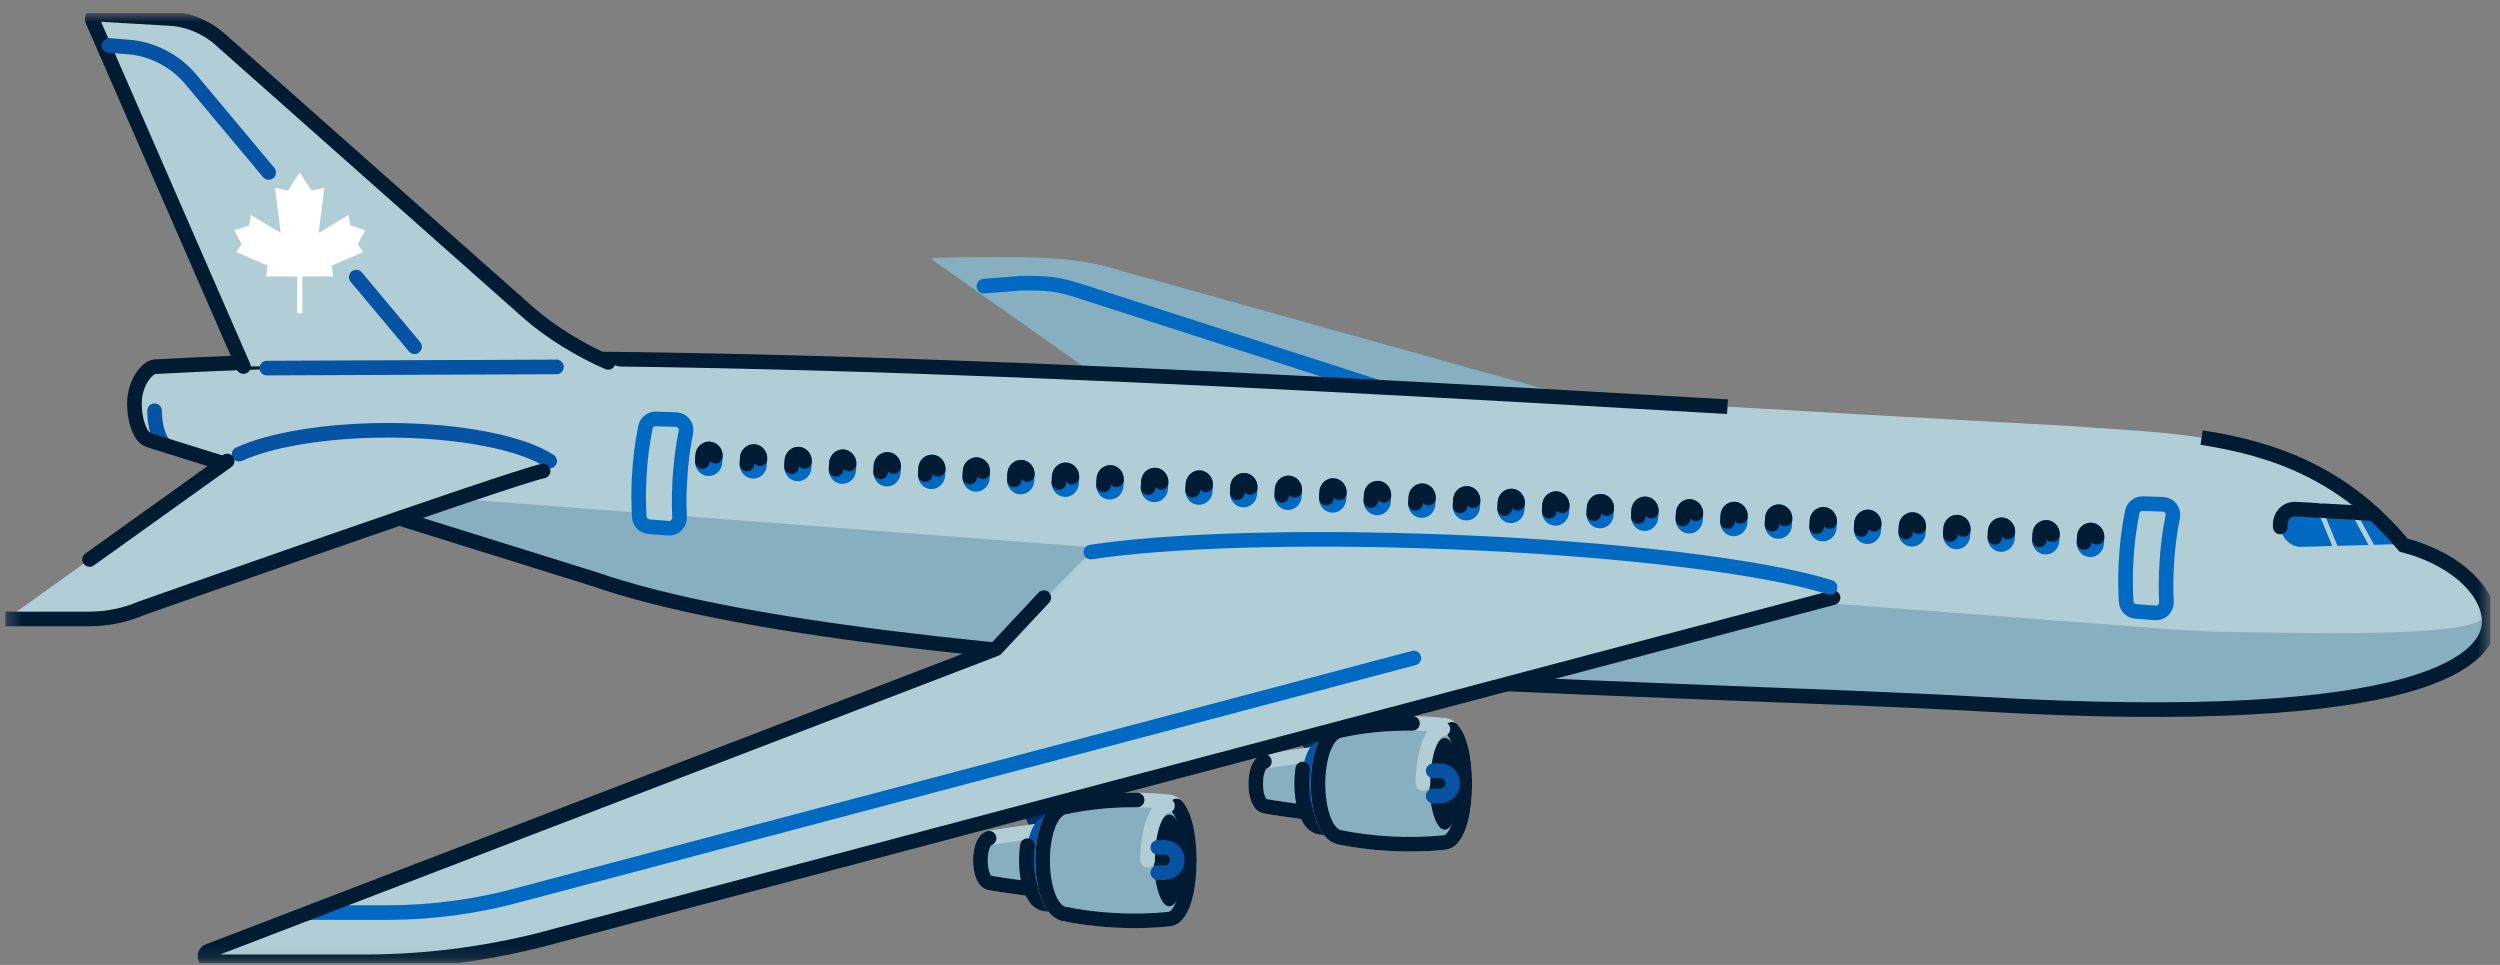 <svg width="171" height="66" viewBox="0 0 171 66" fill="none" xmlns="http://www.w3.org/2000/svg">
<rect x="0" y="0" width="171" height="66" fill="#808080" stroke="none"/>
<g id="Layer_1" clip-path="url(#clip0_8903_42113)">
<g id="Clip path group">
<mask id="mask0_8903_42113" style="mask-type:luminance" maskUnits="userSpaceOnUse" x="0" y="0" width="171" height="66">
<g id="clippath">
<path id="Vector" d="M170.354 0.888H0.354V65.873H170.354V0.888Z" fill="white"/>
</g>
</mask>
<g mask="url(#mask0_8903_42113)">
<g id="Group">
<path id="Vector_2" d="M127.679 32.771L76.822 18.571C74.49 17.829 72.564 17.581 68.11 17.581C68.11 17.581 63.547 17.61 63.683 17.697L81.942 30.592L79.474 32.771H127.677H127.679Z" fill="#51B5E0"/>
<path id="Vector_3" d="M127.679 32.771L76.822 18.571C74.49 17.829 72.564 17.581 68.11 17.581C68.11 17.581 63.547 17.61 63.683 17.697L81.942 30.592L79.474 32.771H127.677H127.679Z" fill="#87AFBF"/>
<path id="Vector_4" d="M105.771 30.205L73.896 19.918C72.265 19.399 71.671 19.368 69.87 19.368L67.297 19.571" stroke="#006AC3" stroke-linecap="round" stroke-linejoin="round"/>
<path id="Vector_5" d="M81.942 30.595L79.475 32.773" stroke="#001B32" stroke-linecap="round" stroke-linejoin="round"/>
<path id="Vector_6" d="M170.257 42.284C170.035 40.099 167.591 38.114 164.404 37.29C157.931 29.498 149.582 29.758 141.496 29.132C102.765 27.091 48.191 23.027 10.58 25.082C10.039 25.146 9.195 26.219 9.195 27.583C9.195 28.579 9.447 29.314 9.715 29.729C9.842 29.923 10.036 30.061 10.258 30.131C13.169 31.039 40.625 39.605 40.625 39.605C60.066 46.381 115.114 46.977 135.522 48.162C166.083 49.939 170.53 45 170.255 42.284" fill="#B1CED6"/>
<path id="Vector_7" d="M170.191 42.01C169.557 43.406 162.2 43.401 152.405 43.223C151.04 43.198 149.676 43.133 148.314 43.03L20.5 33.305C29.822 36.19 40.589 39.524 40.589 39.524C60.03 46.3 115.038 46.893 135.486 48.082C166.047 49.86 170.72 44.819 170.219 42.204C170.212 42.138 170.203 42.074 170.193 42.01" fill="#87AFBF"/>
<path id="Vector_8" d="M164.366 37.209L162.353 35.133L161.191 35.065L162.384 37.265L164.366 37.209Z" fill="#006AC3"/>
<path id="Vector_9" d="M158.898 34.934L159.886 37.337L162.006 37.277L160.794 35.043L158.898 34.934Z" fill="#006AC3"/>
<path id="Vector_10" d="M157.036 34.825C156.376 34.787 155.901 35.333 155.972 36.047C156.048 36.801 156.703 37.428 157.393 37.409L159.525 37.348L158.525 34.913L157.036 34.827V34.825Z" fill="#006AC3"/>
<path id="Vector_11" d="M162.353 35.133L161.191 35.067" stroke="#001B32" stroke-linecap="round" stroke-linejoin="round"/>
<path id="Vector_12" d="M160.794 35.043L158.898 34.934" stroke="#001B32" stroke-linecap="round" stroke-linejoin="round"/>
<path id="Vector_13" d="M158.525 34.912L157.036 34.825C156.376 34.787 155.899 35.333 155.972 36.047" stroke="#001B32" stroke-linecap="round" stroke-linejoin="round"/>
<path id="Vector_14" d="M48.447 32.059C48.208 32.045 48.028 31.823 48.042 31.562L48.064 31.151C48.078 30.891 48.284 30.692 48.523 30.706C48.763 30.72 48.943 30.941 48.929 31.203L48.907 31.614C48.893 31.874 48.686 32.073 48.447 32.059Z" fill="#006AC3"/>
<path id="Vector_15" d="M48.447 32.059C48.208 32.045 48.028 31.823 48.042 31.562L48.064 31.151C48.078 30.891 48.284 30.692 48.523 30.706C48.763 30.72 48.943 30.941 48.929 31.203L48.907 31.614C48.893 31.874 48.686 32.073 48.447 32.059Z" stroke="#006AC3" stroke-linecap="round" stroke-linejoin="round"/>
<path id="Vector_16" d="M51.496 32.238C51.257 32.224 51.077 32.002 51.091 31.741L51.113 31.33C51.127 31.07 51.333 30.871 51.572 30.884C51.812 30.898 51.992 31.12 51.978 31.382L51.955 31.793C51.941 32.053 51.735 32.252 51.496 32.238Z" fill="#006AC3"/>
<path id="Vector_17" d="M51.496 32.238C51.257 32.224 51.077 32.002 51.091 31.741L51.113 31.33C51.127 31.07 51.333 30.871 51.572 30.884C51.812 30.898 51.992 31.12 51.978 31.382L51.955 31.793C51.941 32.053 51.735 32.252 51.496 32.238Z" stroke="#006AC3" stroke-linecap="round" stroke-linejoin="round"/>
<path id="Vector_18" d="M54.547 32.418C54.308 32.404 54.127 32.182 54.141 31.92L54.164 31.509C54.178 31.25 54.384 31.05 54.623 31.064C54.862 31.078 55.042 31.3 55.029 31.561L55.006 31.972C54.992 32.232 54.786 32.431 54.547 32.418Z" fill="#006AC3"/>
<path id="Vector_19" d="M54.547 32.418C54.308 32.404 54.127 32.182 54.141 31.92L54.164 31.509C54.178 31.25 54.384 31.05 54.623 31.064C54.862 31.078 55.042 31.3 55.029 31.561L55.006 31.972C54.992 32.232 54.786 32.431 54.547 32.418Z" stroke="#006AC3" stroke-linecap="round" stroke-linejoin="round"/>
<path id="Vector_20" d="M57.594 32.596C57.355 32.582 57.174 32.36 57.188 32.099L57.211 31.688C57.225 31.428 57.431 31.229 57.67 31.243C57.909 31.256 58.089 31.478 58.075 31.74L58.053 32.151C58.039 32.411 57.833 32.61 57.594 32.596Z" fill="#006AC3"/>
<path id="Vector_21" d="M57.594 32.596C57.355 32.582 57.174 32.36 57.188 32.099L57.211 31.688C57.225 31.428 57.431 31.229 57.67 31.243C57.909 31.256 58.089 31.478 58.075 31.74L58.053 32.151C58.039 32.411 57.833 32.61 57.594 32.596Z" stroke="#006AC3" stroke-linecap="round" stroke-linejoin="round"/>
<path id="Vector_22" d="M60.643 32.775C60.403 32.761 60.223 32.539 60.237 32.278L60.26 31.867C60.273 31.607 60.48 31.408 60.719 31.422C60.958 31.435 61.138 31.657 61.124 31.919L61.102 32.33C61.088 32.59 60.882 32.789 60.643 32.775Z" fill="#006AC3"/>
<path id="Vector_23" d="M60.643 32.775C60.403 32.761 60.223 32.539 60.237 32.278L60.26 31.867C60.273 31.607 60.48 31.408 60.719 31.422C60.958 31.435 61.138 31.657 61.124 31.919L61.102 32.33C61.088 32.59 60.882 32.789 60.643 32.775Z" stroke="#006AC3" stroke-linecap="round" stroke-linejoin="round"/>
<path id="Vector_24" d="M63.691 32.953C63.452 32.939 63.272 32.717 63.286 32.455L63.308 32.045C63.322 31.785 63.529 31.585 63.768 31.599C64.007 31.613 64.187 31.835 64.173 32.097L64.151 32.507C64.137 32.767 63.931 32.967 63.691 32.953Z" fill="#006AC3"/>
<path id="Vector_25" d="M63.691 32.953C63.452 32.939 63.272 32.717 63.286 32.455L63.308 32.045C63.322 31.785 63.529 31.585 63.768 31.599C64.007 31.613 64.187 31.835 64.173 32.097L64.151 32.507C64.137 32.767 63.931 32.967 63.691 32.953Z" stroke="#006AC3" stroke-linecap="round" stroke-linejoin="round"/>
<path id="Vector_26" d="M66.738 33.133C66.499 33.12 66.319 32.898 66.333 32.636L66.355 32.225C66.369 31.965 66.575 31.766 66.815 31.78C67.054 31.794 67.234 32.016 67.22 32.277L67.198 32.688C67.184 32.948 66.978 33.147 66.738 33.133Z" fill="#006AC3"/>
<path id="Vector_27" d="M66.738 33.133C66.499 33.12 66.319 32.898 66.333 32.636L66.355 32.225C66.369 31.965 66.575 31.766 66.815 31.78C67.054 31.794 67.234 32.016 67.22 32.277L67.198 32.688C67.184 32.948 66.978 33.147 66.738 33.133Z" stroke="#006AC3" stroke-linecap="round" stroke-linejoin="round"/>
<path id="Vector_28" d="M69.787 33.312C69.548 33.298 69.368 33.076 69.382 32.815L69.404 32.404C69.418 32.144 69.624 31.945 69.863 31.958C70.103 31.972 70.283 32.194 70.269 32.456L70.246 32.867C70.233 33.127 70.026 33.326 69.787 33.312Z" fill="#006AC3"/>
<path id="Vector_29" d="M69.787 33.312C69.548 33.298 69.368 33.076 69.382 32.815L69.404 32.404C69.418 32.144 69.624 31.945 69.863 31.958C70.103 31.972 70.283 32.194 70.269 32.456L70.246 32.867C70.233 33.127 70.026 33.326 69.787 33.312Z" stroke="#006AC3" stroke-linecap="round" stroke-linejoin="round"/>
<path id="Vector_30" d="M72.836 33.491C72.597 33.477 72.417 33.255 72.43 32.993L72.453 32.583C72.467 32.323 72.673 32.123 72.912 32.137C73.151 32.151 73.332 32.373 73.318 32.635L73.295 33.045C73.281 33.305 73.075 33.505 72.836 33.491Z" fill="#006AC3"/>
<path id="Vector_31" d="M72.836 33.491C72.597 33.477 72.417 33.255 72.43 32.993L72.453 32.583C72.467 32.323 72.673 32.123 72.912 32.137C73.151 32.151 73.332 32.373 73.318 32.635L73.295 33.045C73.281 33.305 73.075 33.505 72.836 33.491Z" stroke="#006AC3" stroke-linecap="round" stroke-linejoin="round"/>
<path id="Vector_32" d="M75.887 33.669C75.648 33.655 75.467 33.433 75.481 33.171L75.504 32.761C75.518 32.501 75.724 32.301 75.963 32.315C76.202 32.329 76.382 32.551 76.368 32.812L76.346 33.223C76.332 33.483 76.126 33.682 75.887 33.669Z" fill="#006AC3"/>
<path id="Vector_33" d="M75.887 33.669C75.648 33.655 75.467 33.433 75.481 33.171L75.504 32.761C75.518 32.501 75.724 32.301 75.963 32.315C76.202 32.329 76.382 32.551 76.368 32.812L76.346 33.223C76.332 33.483 76.126 33.682 75.887 33.669Z" stroke="#006AC3" stroke-linecap="round" stroke-linejoin="round"/>
<path id="Vector_34" d="M78.934 33.849C78.695 33.835 78.514 33.614 78.528 33.352L78.551 32.941C78.564 32.681 78.771 32.482 79.01 32.496C79.249 32.51 79.429 32.731 79.415 32.993L79.393 33.404C79.379 33.664 79.173 33.863 78.934 33.849Z" fill="#006AC3"/>
<path id="Vector_35" d="M78.934 33.849C78.695 33.835 78.514 33.614 78.528 33.352L78.551 32.941C78.564 32.681 78.771 32.482 79.01 32.496C79.249 32.51 79.429 32.731 79.415 32.993L79.393 33.404C79.379 33.664 79.173 33.863 78.934 33.849Z" stroke="#006AC3" stroke-linecap="round" stroke-linejoin="round"/>
<path id="Vector_36" d="M81.982 34.028C81.743 34.014 81.563 33.792 81.577 33.531L81.6 33.12C81.613 32.86 81.82 32.661 82.059 32.675C82.298 32.688 82.478 32.91 82.464 33.172L82.442 33.583C82.428 33.843 82.222 34.042 81.982 34.028Z" fill="#006AC3"/>
<path id="Vector_37" d="M81.982 34.028C81.743 34.014 81.563 33.792 81.577 33.531L81.6 33.12C81.613 32.86 81.82 32.661 82.059 32.675C82.298 32.688 82.478 32.91 82.464 33.172L82.442 33.583C82.428 33.843 82.222 34.042 81.982 34.028Z" stroke="#006AC3" stroke-linecap="round" stroke-linejoin="round"/>
<path id="Vector_38" d="M85.031 34.206C84.792 34.192 84.612 33.97 84.626 33.708L84.648 33.298C84.662 33.038 84.868 32.838 85.108 32.852C85.347 32.866 85.527 33.088 85.513 33.35L85.49 33.76C85.477 34.02 85.27 34.22 85.031 34.206Z" fill="#006AC3"/>
<path id="Vector_39" d="M85.031 34.206C84.792 34.192 84.612 33.97 84.626 33.708L84.648 33.298C84.662 33.038 84.868 32.838 85.108 32.852C85.347 32.866 85.527 33.088 85.513 33.35L85.49 33.76C85.477 34.02 85.27 34.22 85.031 34.206Z" stroke="#006AC3" stroke-linecap="round" stroke-linejoin="round"/>
<path id="Vector_40" d="M88.078 34.385C87.839 34.371 87.659 34.149 87.673 33.887L87.695 33.477C87.709 33.217 87.915 33.017 88.154 33.031C88.394 33.045 88.574 33.267 88.56 33.529L88.537 33.939C88.523 34.199 88.317 34.398 88.078 34.385Z" fill="#006AC3"/>
<path id="Vector_41" d="M88.078 34.385C87.839 34.371 87.659 34.149 87.673 33.887L87.695 33.477C87.709 33.217 87.915 33.017 88.154 33.031C88.394 33.045 88.574 33.267 88.56 33.529L88.537 33.939C88.523 34.199 88.317 34.398 88.078 34.385Z" stroke="#006AC3" stroke-linecap="round" stroke-linejoin="round"/>
<path id="Vector_42" d="M91.127 34.565C90.888 34.551 90.708 34.329 90.722 34.068L90.744 33.657C90.758 33.397 90.964 33.198 91.203 33.212C91.442 33.225 91.624 33.447 91.609 33.709L91.586 34.12C91.572 34.38 91.366 34.579 91.127 34.565Z" fill="#006AC3"/>
<path id="Vector_43" d="M91.127 34.565C90.888 34.551 90.708 34.329 90.722 34.068L90.744 33.657C90.758 33.397 90.964 33.198 91.203 33.212C91.442 33.225 91.624 33.447 91.609 33.709L91.586 34.12C91.572 34.38 91.366 34.579 91.127 34.565Z" stroke="#006AC3" stroke-linecap="round" stroke-linejoin="round"/>
<path id="Vector_44" d="M94.176 34.744C93.937 34.73 93.756 34.508 93.77 34.246L93.793 33.836C93.807 33.576 94.013 33.377 94.252 33.39C94.491 33.404 94.673 33.626 94.658 33.888L94.635 34.298C94.621 34.558 94.415 34.758 94.176 34.744Z" fill="#006AC3"/>
<path id="Vector_45" d="M94.176 34.744C93.937 34.73 93.756 34.508 93.77 34.246L93.793 33.836C93.807 33.576 94.013 33.377 94.252 33.39C94.491 33.404 94.673 33.626 94.658 33.888L94.635 34.298C94.621 34.558 94.415 34.758 94.176 34.744Z" stroke="#006AC3" stroke-linecap="round" stroke-linejoin="round"/>
<path id="Vector_46" d="M97.223 34.922C96.984 34.908 96.803 34.686 96.817 34.424L96.84 34.013C96.853 33.754 97.06 33.554 97.299 33.568C97.538 33.582 97.72 33.804 97.704 34.065L97.682 34.476C97.668 34.736 97.462 34.935 97.223 34.922Z" fill="#006AC3"/>
<path id="Vector_47" d="M97.223 34.922C96.984 34.908 96.803 34.686 96.817 34.424L96.84 34.013C96.853 33.754 97.06 33.554 97.299 33.568C97.538 33.582 97.72 33.804 97.704 34.065L97.682 34.476C97.668 34.736 97.462 34.935 97.223 34.922Z" stroke="#006AC3" stroke-linecap="round" stroke-linejoin="round"/>
<path id="Vector_48" d="M100.273 35.1C100.034 35.086 99.854 34.865 99.868 34.603L99.891 34.192C99.904 33.932 100.111 33.733 100.35 33.747C100.589 33.761 100.771 33.983 100.755 34.244L100.733 34.655C100.719 34.915 100.513 35.114 100.273 35.1Z" fill="#006AC3"/>
<path id="Vector_49" d="M100.273 35.1C100.034 35.086 99.854 34.865 99.868 34.603L99.891 34.192C99.904 33.932 100.111 33.733 100.35 33.747C100.589 33.761 100.771 33.983 100.755 34.244L100.733 34.655C100.719 34.915 100.513 35.114 100.273 35.1Z" stroke="#006AC3" stroke-linecap="round" stroke-linejoin="round"/>
<path id="Vector_50" d="M103.322 35.281C103.083 35.267 102.903 35.045 102.917 34.783L102.939 34.373C102.953 34.113 103.159 33.914 103.399 33.927C103.638 33.941 103.82 34.163 103.804 34.425L103.782 34.836C103.768 35.096 103.561 35.295 103.322 35.281Z" fill="#006AC3"/>
<path id="Vector_51" d="M103.322 35.281C103.083 35.267 102.903 35.045 102.917 34.783L102.939 34.373C102.953 34.113 103.159 33.914 103.399 33.927C103.638 33.941 103.82 34.163 103.804 34.425L103.782 34.836C103.768 35.096 103.561 35.295 103.322 35.281Z" stroke="#006AC3" stroke-linecap="round" stroke-linejoin="round"/>
<path id="Vector_52" d="M106.371 35.459C106.132 35.445 105.952 35.223 105.966 34.961L105.988 34.551C106.002 34.291 106.208 34.091 106.447 34.105C106.687 34.119 106.868 34.341 106.853 34.602L106.83 35.013C106.817 35.273 106.61 35.472 106.371 35.459Z" fill="#006AC3"/>
<path id="Vector_53" d="M106.371 35.459C106.132 35.445 105.952 35.223 105.966 34.961L105.988 34.551C106.002 34.291 106.208 34.091 106.447 34.105C106.687 34.119 106.868 34.341 106.853 34.602L106.83 35.013C106.817 35.273 106.61 35.472 106.371 35.459Z" stroke="#006AC3" stroke-linecap="round" stroke-linejoin="round"/>
<path id="Vector_54" d="M109.418 35.637C109.179 35.623 108.999 35.402 109.012 35.14L109.035 34.729C109.049 34.469 109.255 34.27 109.494 34.284C109.733 34.298 109.915 34.52 109.9 34.781L109.877 35.192C109.863 35.452 109.657 35.651 109.418 35.637Z" fill="#006AC3"/>
<path id="Vector_55" d="M109.418 35.637C109.179 35.623 108.999 35.402 109.012 35.14L109.035 34.729C109.049 34.469 109.255 34.27 109.494 34.284C109.733 34.298 109.915 34.52 109.9 34.781L109.877 35.192C109.863 35.452 109.657 35.651 109.418 35.637Z" stroke="#006AC3" stroke-linecap="round" stroke-linejoin="round"/>
<path id="Vector_56" d="M112.469 35.816C112.23 35.802 112.049 35.58 112.063 35.319L112.086 34.908C112.1 34.648 112.306 34.449 112.545 34.463C112.784 34.477 112.966 34.698 112.951 34.96L112.928 35.371C112.914 35.631 112.708 35.83 112.469 35.816Z" fill="#006AC3"/>
<path id="Vector_57" d="M112.469 35.816C112.23 35.802 112.049 35.58 112.063 35.319L112.086 34.908C112.1 34.648 112.306 34.449 112.545 34.463C112.784 34.477 112.966 34.698 112.951 34.96L112.928 35.371C112.914 35.631 112.708 35.83 112.469 35.816Z" stroke="#006AC3" stroke-linecap="round" stroke-linejoin="round"/>
<path id="Vector_58" d="M115.516 35.995C115.276 35.981 115.096 35.759 115.11 35.497L115.133 35.086C115.147 34.827 115.353 34.627 115.592 34.641C115.831 34.655 116.013 34.877 115.997 35.138L115.975 35.549C115.961 35.809 115.755 36.008 115.516 35.995Z" fill="#006AC3"/>
<path id="Vector_59" d="M115.516 35.995C115.276 35.981 115.096 35.759 115.11 35.497L115.133 35.086C115.147 34.827 115.353 34.627 115.592 34.641C115.831 34.655 116.013 34.877 115.997 35.138L115.975 35.549C115.961 35.809 115.755 36.008 115.516 35.995Z" stroke="#006AC3" stroke-linecap="round" stroke-linejoin="round"/>
<path id="Vector_60" d="M118.564 36.175C118.325 36.161 118.145 35.939 118.159 35.677L118.181 35.266C118.195 35.006 118.402 34.807 118.641 34.821C118.88 34.835 119.062 35.057 119.046 35.318L119.024 35.729C119.01 35.989 118.804 36.188 118.564 36.175Z" fill="#006AC3"/>
<path id="Vector_61" d="M118.564 36.175C118.325 36.161 118.145 35.939 118.159 35.677L118.181 35.266C118.195 35.006 118.402 34.807 118.641 34.821C118.88 34.835 119.062 35.057 119.046 35.318L119.024 35.729C119.01 35.989 118.804 36.188 118.564 36.175Z" stroke="#006AC3" stroke-linecap="round" stroke-linejoin="round"/>
<path id="Vector_62" d="M121.613 36.353C121.374 36.34 121.194 36.118 121.208 35.856L121.23 35.445C121.244 35.185 121.45 34.986 121.69 35C121.929 35.014 122.111 35.236 122.095 35.497L122.073 35.908C122.059 36.168 121.852 36.367 121.613 36.353Z" fill="#006AC3"/>
<path id="Vector_63" d="M121.613 36.353C121.374 36.34 121.194 36.118 121.208 35.856L121.23 35.445C121.244 35.185 121.45 34.986 121.69 35C121.929 35.014 122.111 35.236 122.095 35.497L122.073 35.908C122.059 36.168 121.852 36.367 121.613 36.353Z" stroke="#006AC3" stroke-linecap="round" stroke-linejoin="round"/>
<path id="Vector_64" d="M124.662 36.532C124.423 36.518 124.243 36.296 124.257 36.035L124.279 35.624C124.293 35.364 124.499 35.165 124.738 35.178C124.978 35.192 125.159 35.414 125.144 35.676L125.121 36.087C125.108 36.346 124.901 36.546 124.662 36.532Z" fill="#006AC3"/>
<path id="Vector_65" d="M124.662 36.532C124.423 36.518 124.243 36.296 124.257 36.035L124.279 35.624C124.293 35.364 124.499 35.165 124.738 35.178C124.978 35.192 125.159 35.414 125.144 35.676L125.121 36.087C125.108 36.346 124.901 36.546 124.662 36.532Z" stroke="#006AC3" stroke-linecap="round" stroke-linejoin="round"/>
<path id="Vector_66" d="M127.711 36.711C127.472 36.697 127.292 36.475 127.305 36.213L127.328 35.803C127.342 35.543 127.548 35.343 127.787 35.357C128.026 35.371 128.208 35.593 128.193 35.855L128.17 36.265C128.156 36.525 127.95 36.724 127.711 36.711Z" fill="#006AC3"/>
<path id="Vector_67" d="M127.711 36.711C127.472 36.697 127.292 36.475 127.305 36.213L127.328 35.803C127.342 35.543 127.548 35.343 127.787 35.357C128.026 35.371 128.208 35.593 128.193 35.855L128.17 36.265C128.156 36.525 127.95 36.724 127.711 36.711Z" stroke="#006AC3" stroke-linecap="round" stroke-linejoin="round"/>
<path id="Vector_68" d="M130.758 36.89C130.519 36.876 130.338 36.655 130.352 36.393L130.375 35.982C130.389 35.722 130.595 35.523 130.834 35.537C131.073 35.551 131.255 35.773 131.24 36.034L131.217 36.445C131.203 36.705 130.997 36.904 130.758 36.89Z" fill="#006AC3"/>
<path id="Vector_69" d="M130.758 36.89C130.519 36.876 130.338 36.655 130.352 36.393L130.375 35.982C130.389 35.722 130.595 35.523 130.834 35.537C131.073 35.551 131.255 35.773 131.24 36.034L131.217 36.445C131.203 36.705 130.997 36.904 130.758 36.89Z" stroke="#006AC3" stroke-linecap="round" stroke-linejoin="round"/>
<path id="Vector_70" d="M133.807 37.069C133.568 37.055 133.387 36.833 133.401 36.572L133.424 36.161C133.438 35.901 133.644 35.702 133.883 35.715C134.122 35.729 134.304 35.951 134.288 36.213L134.266 36.624C134.252 36.884 134.046 37.083 133.807 37.069Z" fill="#006AC3"/>
<path id="Vector_71" d="M133.807 37.069C133.568 37.055 133.387 36.833 133.401 36.572L133.424 36.161C133.438 35.901 133.644 35.702 133.883 35.715C134.122 35.729 134.304 35.951 134.288 36.213L134.266 36.624C134.252 36.884 134.046 37.083 133.807 37.069Z" stroke="#006AC3" stroke-linecap="round" stroke-linejoin="round"/>
<path id="Vector_72" d="M136.855 37.248C136.616 37.234 136.436 37.012 136.45 36.75L136.472 36.34C136.486 36.08 136.693 35.88 136.932 35.894C137.171 35.908 137.353 36.13 137.337 36.392L137.315 36.802C137.301 37.062 137.095 37.262 136.855 37.248Z" fill="#006AC3"/>
<path id="Vector_73" d="M136.855 37.248C136.616 37.234 136.436 37.012 136.45 36.75L136.472 36.34C136.486 36.08 136.693 35.88 136.932 35.894C137.171 35.908 137.353 36.13 137.337 36.392L137.315 36.802C137.301 37.062 137.095 37.262 136.855 37.248Z" stroke="#006AC3" stroke-linecap="round" stroke-linejoin="round"/>
<path id="Vector_74" d="M139.904 37.426C139.665 37.413 139.485 37.191 139.499 36.929L139.521 36.518C139.535 36.258 139.741 36.059 139.981 36.073C140.22 36.087 140.402 36.309 140.386 36.57L140.364 36.981C140.35 37.241 140.143 37.44 139.904 37.426Z" fill="#006AC3"/>
<path id="Vector_75" d="M139.904 37.426C139.665 37.413 139.485 37.191 139.499 36.929L139.521 36.518C139.535 36.258 139.741 36.059 139.981 36.073C140.22 36.087 140.402 36.309 140.386 36.57L140.364 36.981C140.35 37.241 140.143 37.44 139.904 37.426Z" stroke="#006AC3" stroke-linecap="round" stroke-linejoin="round"/>
<path id="Vector_76" d="M142.953 37.606C142.714 37.592 142.534 37.37 142.548 37.109L142.57 36.698C142.584 36.438 142.79 36.239 143.029 36.253C143.269 36.267 143.451 36.488 143.435 36.75L143.412 37.161C143.399 37.421 143.192 37.62 142.953 37.606Z" fill="#006AC3"/>
<path id="Vector_77" d="M142.953 37.606C142.714 37.592 142.534 37.37 142.548 37.109L142.57 36.698C142.584 36.438 142.79 36.239 143.029 36.253C143.269 36.267 143.451 36.488 143.435 36.75L143.412 37.161C143.399 37.421 143.192 37.62 142.953 37.606Z" stroke="#006AC3" stroke-linecap="round" stroke-linejoin="round"/>
<path id="Vector_78" d="M48.043 31.564L48.066 31.153C48.079 30.893 48.286 30.694 48.525 30.708C48.764 30.722 48.944 30.945 48.93 31.205" stroke="#001B32" stroke-linecap="round" stroke-linejoin="round"/>
<path id="Vector_79" d="M51.092 31.741L51.114 31.331C51.128 31.071 51.334 30.872 51.574 30.885C51.813 30.899 51.993 31.123 51.979 31.383" stroke="#001B32" stroke-linecap="round" stroke-linejoin="round"/>
<path id="Vector_80" d="M54.141 31.92L54.163 31.509C54.177 31.25 54.383 31.05 54.622 31.064C54.862 31.078 55.042 31.302 55.028 31.561" stroke="#001B32" stroke-linecap="round" stroke-linejoin="round"/>
<path id="Vector_81" d="M57.188 32.099L57.21 31.688C57.224 31.428 57.43 31.229 57.669 31.243C57.908 31.256 58.089 31.48 58.075 31.74" stroke="#001B32" stroke-linecap="round" stroke-linejoin="round"/>
<path id="Vector_82" d="M60.236 32.279L60.259 31.868C60.273 31.608 60.479 31.409 60.718 31.423C60.957 31.436 61.138 31.66 61.124 31.92" stroke="#001B32" stroke-linecap="round" stroke-linejoin="round"/>
<path id="Vector_83" d="M63.285 32.458L63.308 32.047C63.322 31.787 63.528 31.588 63.767 31.602C64.006 31.615 64.186 31.839 64.172 32.099" stroke="#001B32" stroke-linecap="round" stroke-linejoin="round"/>
<path id="Vector_84" d="M66.332 32.636L66.355 32.225C66.368 31.965 66.575 31.766 66.814 31.78C67.053 31.794 67.233 32.017 67.219 32.277" stroke="#001B32" stroke-linecap="round" stroke-linejoin="round"/>
<path id="Vector_85" d="M69.381 32.815L69.403 32.404C69.417 32.144 69.624 31.945 69.863 31.958C70.102 31.972 70.282 32.196 70.268 32.456" stroke="#001B32" stroke-linecap="round" stroke-linejoin="round"/>
<path id="Vector_86" d="M72.43 32.995L72.452 32.584C72.466 32.324 72.672 32.124 72.912 32.138C73.151 32.152 73.331 32.376 73.317 32.636" stroke="#001B32" stroke-linecap="round" stroke-linejoin="round"/>
<path id="Vector_87" d="M75.481 33.173L75.503 32.763C75.517 32.502 75.723 32.303 75.962 32.317C76.201 32.331 76.382 32.554 76.368 32.815" stroke="#001B32" stroke-linecap="round" stroke-linejoin="round"/>
<path id="Vector_88" d="M78.529 33.352L78.552 32.941C78.566 32.681 78.772 32.482 79.011 32.496C79.25 32.51 79.43 32.733 79.417 32.993" stroke="#001B32" stroke-linecap="round" stroke-linejoin="round"/>
<path id="Vector_89" d="M81.578 33.531L81.601 33.12C81.615 32.86 81.821 32.661 82.06 32.675C82.299 32.688 82.479 32.912 82.465 33.172" stroke="#001B32" stroke-linecap="round" stroke-linejoin="round"/>
<path id="Vector_90" d="M84.625 33.708L84.647 33.298C84.661 33.038 84.868 32.838 85.107 32.852C85.346 32.866 85.526 33.09 85.512 33.35" stroke="#001B32" stroke-linecap="round" stroke-linejoin="round"/>
<path id="Vector_91" d="M87.674 33.889L87.696 33.478C87.71 33.218 87.916 33.019 88.156 33.033C88.395 33.047 88.575 33.27 88.561 33.53" stroke="#001B32" stroke-linecap="round" stroke-linejoin="round"/>
<path id="Vector_92" d="M90.723 34.068L90.745 33.657C90.761 33.397 90.965 33.197 91.204 33.211C91.444 33.225 91.624 33.449 91.61 33.709" stroke="#001B32" stroke-linecap="round" stroke-linejoin="round"/>
<path id="Vector_93" d="M93.769 34.246L93.792 33.836C93.808 33.576 94.012 33.377 94.251 33.39C94.49 33.404 94.671 33.628 94.657 33.888" stroke="#001B32" stroke-linecap="round" stroke-linejoin="round"/>
<path id="Vector_94" d="M96.818 34.424L96.841 34.013C96.856 33.754 97.061 33.554 97.3 33.568C97.539 33.582 97.719 33.806 97.706 34.065" stroke="#001B32" stroke-linecap="round" stroke-linejoin="round"/>
<path id="Vector_95" d="M99.867 34.605L99.89 34.194C99.904 33.934 100.11 33.735 100.349 33.749C100.588 33.763 100.768 33.986 100.754 34.246" stroke="#001B32" stroke-linecap="round" stroke-linejoin="round"/>
<path id="Vector_96" d="M102.918 34.783L102.94 34.373C102.956 34.113 103.161 33.914 103.4 33.927C103.639 33.941 103.819 34.165 103.805 34.425" stroke="#001B32" stroke-linecap="round" stroke-linejoin="round"/>
<path id="Vector_97" d="M105.965 34.961L105.987 34.551C106.003 34.291 106.207 34.091 106.447 34.105C106.686 34.119 106.866 34.343 106.852 34.602" stroke="#001B32" stroke-linecap="round" stroke-linejoin="round"/>
<path id="Vector_98" d="M109.014 35.14L109.036 34.729C109.052 34.469 109.256 34.27 109.495 34.284C109.735 34.298 109.915 34.521 109.901 34.781" stroke="#001B32" stroke-linecap="round" stroke-linejoin="round"/>
<path id="Vector_99" d="M112.062 35.321L112.085 34.91C112.101 34.65 112.305 34.451 112.544 34.465C112.783 34.478 112.964 34.702 112.95 34.962" stroke="#001B32" stroke-linecap="round" stroke-linejoin="round"/>
<path id="Vector_100" d="M115.109 35.499L115.132 35.089C115.148 34.829 115.352 34.629 115.591 34.643C115.83 34.657 116.011 34.881 115.997 35.141" stroke="#001B32" stroke-linecap="round" stroke-linejoin="round"/>
<path id="Vector_101" d="M118.158 35.677L118.181 35.266C118.195 35.006 118.401 34.807 118.64 34.821C118.879 34.835 119.059 35.058 119.045 35.318" stroke="#001B32" stroke-linecap="round" stroke-linejoin="round"/>
<path id="Vector_102" d="M121.207 35.856L121.23 35.445C121.245 35.185 121.45 34.986 121.689 35C121.928 35.014 122.108 35.237 122.094 35.497" stroke="#001B32" stroke-linecap="round" stroke-linejoin="round"/>
<path id="Vector_103" d="M124.258 36.036L124.28 35.626C124.296 35.366 124.5 35.166 124.74 35.18C124.979 35.194 125.159 35.418 125.145 35.678" stroke="#001B32" stroke-linecap="round" stroke-linejoin="round"/>
<path id="Vector_104" d="M127.305 36.215L127.327 35.804C127.343 35.544 127.547 35.345 127.786 35.359C128.026 35.373 128.206 35.596 128.192 35.856" stroke="#001B32" stroke-linecap="round" stroke-linejoin="round"/>
<path id="Vector_105" d="M130.354 36.393L130.376 35.982C130.392 35.722 130.596 35.523 130.835 35.537C131.074 35.551 131.255 35.774 131.241 36.034" stroke="#001B32" stroke-linecap="round" stroke-linejoin="round"/>
<path id="Vector_106" d="M133.402 36.572L133.425 36.161C133.44 35.901 133.645 35.702 133.884 35.715C134.123 35.729 134.304 35.953 134.29 36.213" stroke="#001B32" stroke-linecap="round" stroke-linejoin="round"/>
<path id="Vector_107" d="M136.449 36.752L136.472 36.342C136.486 36.082 136.692 35.882 136.931 35.896C137.17 35.91 137.35 36.134 137.337 36.394" stroke="#001B32" stroke-linecap="round" stroke-linejoin="round"/>
<path id="Vector_108" d="M139.5 36.93L139.523 36.519C139.538 36.259 139.743 36.06 139.982 36.074C140.221 36.088 140.401 36.311 140.387 36.571" stroke="#001B32" stroke-linecap="round" stroke-linejoin="round"/>
<path id="Vector_109" d="M142.547 37.109L142.569 36.698C142.585 36.438 142.789 36.239 143.029 36.253C143.268 36.267 143.448 36.49 143.434 36.75" stroke="#001B32" stroke-linecap="round" stroke-linejoin="round"/>
<path id="Vector_110" d="M10.572 28.094C10.572 29.09 10.824 29.825 11.092 30.239" stroke="#0553A2" stroke-linecap="round" stroke-linejoin="round"/>
<path id="Vector_111" d="M118.159 27.818C82.82 25.776 41.112 23.413 10.58 25.082C10.039 25.146 9.195 26.218 9.195 27.582C9.195 28.579 9.447 29.314 9.715 29.728C9.842 29.922 10.037 30.061 10.259 30.13C13.171 31.038 40.627 39.604 40.627 39.604C60.067 46.38 115.116 46.976 135.524 48.162C166.085 49.94 170.532 44.999 170.257 42.283C170.035 40.098 167.591 38.114 164.404 37.289C160.359 32.419 155.58 30.695 150.59 29.932" stroke="#001B32" stroke-miterlimit="10"/>
<path id="Vector_112" d="M36.116 21.36L15.184 2.804C14.218 1.901 12.938 1.342 11.662 1.267L6.635 0.974C6.402 0.96 6.238 1.196 6.331 1.409L16.651 25.072C24.736 24.936 33.491 24.99 42.613 25.177C40.232 24.34 38.004 23.034 36.116 21.36Z" fill="#B1CED6"/>
<path id="Vector_113" d="M41.599 24.789C39.713 23.968 37.649 22.722 36.114 21.361L15.182 2.804C14.217 1.901 12.937 1.342 11.661 1.267L6.648 0.974C6.41 0.96 6.24 1.203 6.336 1.421L16.65 25.072" stroke="#001B32" stroke-linecap="round" stroke-linejoin="round"/>
<path id="Vector_114" d="M24.369 18.956L28.355 23.718" stroke="#0553A2" stroke-linecap="round" stroke-linejoin="round"/>
<path id="Vector_115" d="M7.465 3.112L8.692 3.208C10.333 3.303 11.964 4.131 13.036 5.412L18.378 11.796" stroke="#0553A2" stroke-linecap="round" stroke-linejoin="round"/>
<path id="Vector_116" d="M18.25 25.177L38.062 25.096" stroke="#0553A2" stroke-linecap="round" stroke-linejoin="round"/>
<path id="Vector_117" d="M46.489 33.036C46.551 31.787 46.701 30.607 46.915 29.553C47.004 29.122 46.68 28.716 46.24 28.7L44.876 28.652C44.527 28.64 44.219 28.879 44.148 29.22C43.929 30.277 43.779 31.463 43.716 32.717C43.671 33.638 43.676 34.525 43.727 35.357C43.748 35.712 44.03 35.996 44.385 36.024L45.711 36.13C46.144 36.164 46.503 35.811 46.482 35.378C46.447 34.632 46.447 33.847 46.487 33.036" fill="#B1CED6"/>
<path id="Vector_118" d="M46.489 33.036C46.551 31.787 46.701 30.607 46.915 29.553C47.004 29.121 46.68 28.716 46.24 28.7L44.876 28.652C44.527 28.64 44.219 28.879 44.148 29.22C43.929 30.277 43.779 31.463 43.716 32.717C43.671 33.638 43.676 34.525 43.727 35.357C43.748 35.712 44.03 35.996 44.385 36.024L45.711 36.13C46.144 36.164 46.503 35.811 46.482 35.378C46.447 34.632 46.447 33.847 46.487 33.036H46.489Z" stroke="#006AC3" stroke-miterlimit="10"/>
<path id="Vector_119" d="M148.187 38.83C148.249 37.581 148.398 36.401 148.615 35.347C148.703 34.915 148.379 34.51 147.939 34.494L146.575 34.446C146.227 34.434 145.918 34.673 145.847 35.014C145.629 36.073 145.478 37.257 145.418 38.511C145.372 39.432 145.378 40.319 145.428 41.151C145.449 41.506 145.731 41.79 146.086 41.818L147.412 41.924C147.844 41.958 148.204 41.605 148.183 41.172C148.149 40.426 148.149 39.641 148.189 38.83" fill="#B1CED6"/>
<path id="Vector_120" d="M148.187 38.83C148.249 37.581 148.398 36.401 148.615 35.347C148.703 34.915 148.379 34.51 147.939 34.494L146.575 34.446C146.227 34.434 145.918 34.673 145.847 35.014C145.629 36.073 145.478 37.257 145.418 38.511C145.372 39.432 145.378 40.319 145.428 41.151C145.449 41.506 145.731 41.79 146.086 41.818L147.412 41.924C147.844 41.958 148.204 41.605 148.183 41.172C148.149 40.426 148.149 39.641 148.189 38.83H148.187Z" stroke="#006AC3" stroke-miterlimit="10"/>
<path id="Vector_121" d="M24.975 15.739L23.961 15.422L23.834 14.698L21.796 15.935L22.188 12.849L21.299 13.031L20.497 11.795L19.696 13.033L18.807 12.851L19.204 15.937L17.162 14.703L17.038 15.428L16.025 15.746L16.53 16.706L16.159 17.247L18.309 18.167L18.209 18.911L20.322 18.909L20.323 21.42H20.684L20.682 18.909L22.796 18.907L22.694 18.164L24.843 17.242L24.472 16.701L24.975 15.739Z" fill="white"/>
<path id="Vector_122" d="M9.675 41.606C8.541 42.09 7.358 42.336 6.063 42.336H0.441L16.037 31.179C24.332 31.612 28.75 31.714 38.065 31.962C35.742 32.461 9.675 41.606 9.675 41.606Z" fill="#B1CED6"/>
<path id="Vector_123" d="M16.354 31.066C18.499 30.083 22.261 29.432 26.544 29.432C31.476 29.432 35.716 30.296 37.595 31.535" stroke="#0553A2" stroke-linecap="round" stroke-linejoin="round"/>
<path id="Vector_124" d="M6.127 38.269L15.539 31.534" stroke="#001B32" stroke-linecap="round" stroke-linejoin="round"/>
<path id="Vector_125" d="M37.148 32.217C34.826 32.716 9.675 41.606 9.675 41.606C8.541 42.09 7.36 42.336 6.062 42.336H0.441" stroke="#001B32" stroke-linecap="round" stroke-linejoin="round"/>
<path id="Vector_126" d="M93.27 44.115H86.082L89.791 52.546L97.126 51.864L93.27 44.115Z" fill="#003168"/>
<path id="Vector_127" d="M92.59 51.227C92.59 51.227 87.395 51.883 86.483 52.091C85.688 52.335 85.698 54.905 86.483 55.137C87.391 55.326 92.59 55.997 92.59 55.997" fill="#87AFBF"/>
<path id="Vector_128" d="M92.59 51.227C92.59 51.227 87.395 51.883 86.483 52.091C85.688 52.335 85.698 54.905 86.483 55.137C87.391 55.326 92.59 55.997 92.59 55.997" stroke="#B1CED6" stroke-miterlimit="10"/>
<path id="Vector_129" d="M86.483 52.091C85.688 52.335 85.698 54.905 86.483 55.137C87.391 55.326 92.59 55.995 92.59 55.995" stroke="#001B32" stroke-linecap="round" stroke-linejoin="round"/>
<path id="Vector_130" d="M95.991 50.383C94.069 50.17 91.929 50.286 90.175 50.688C88.645 51.16 88.666 56.106 90.175 56.551C91.924 56.915 94.057 57.05 95.991 56.849C97.506 56.736 97.502 50.494 95.991 50.383Z" fill="#0553A2"/>
<path id="Vector_131" d="M89.109 52.6C88.865 54.209 89.225 56.273 90.175 56.551C91.924 56.916 94.057 57.051 95.991 56.85C97.506 56.737 97.502 50.495 95.991 50.384" stroke="#001B32" stroke-linecap="round" stroke-linejoin="round"/>
<path id="Vector_132" d="M98.783 49.606C96.399 49.341 93.742 49.486 91.567 49.984C89.668 50.568 89.694 56.708 91.567 57.259C93.737 57.711 96.385 57.878 98.783 57.628C100.662 57.488 100.66 49.741 98.783 49.604" fill="#87AFBF"/>
<path id="Vector_133" d="M98.783 49.606C96.399 49.341 93.742 49.486 91.567 49.984C89.668 50.568 89.694 56.708 91.567 57.259C93.737 57.711 96.385 57.878 98.783 57.628C100.662 57.488 100.66 49.741 98.783 49.604V49.606Z" stroke="#B1CED6" stroke-linecap="round" stroke-linejoin="round"/>
<path id="Vector_134" d="M96.614 49.477C94.868 49.458 93.099 49.635 91.567 49.985C89.668 50.569 89.694 56.707 91.567 57.26C93.737 57.712 96.383 57.879 98.783 57.629C100.464 57.504 100.639 51.295 99.315 49.886" stroke="#001B32" stroke-linecap="round" stroke-linejoin="round"/>
<path id="Vector_135" d="M97.781 53.611C97.781 55.346 98.246 56.751 98.818 56.751C99.389 56.751 99.854 55.346 99.854 53.611C99.854 51.876 99.389 50.471 98.818 50.471C98.246 50.471 97.781 51.876 97.781 53.611Z" fill="#001B32"/>
<path id="Vector_136" d="M98.691 49.863C97.94 49.863 97.332 51.534 97.332 53.594" stroke="#B1CED6" stroke-linecap="round" stroke-linejoin="round"/>
<path id="Vector_137" d="M98.031 52.722H98.504C98.981 52.722 99.367 53.108 99.367 53.585C99.367 54.061 98.981 54.448 98.504 54.448H98.031" fill="#001B32"/>
<path id="Vector_138" d="M98.031 52.722H98.504C98.981 52.722 99.367 53.108 99.367 53.585C99.367 54.061 98.981 54.448 98.504 54.448H98.031" stroke="#0553A2" stroke-linecap="round" stroke-linejoin="round"/>
<path id="Vector_139" d="M74.436 49.357H67.246L70.955 57.788L78.29 57.106L74.436 49.357Z" fill="#003168"/>
<path id="Vector_140" d="M73.754 56.47C73.754 56.47 68.559 57.125 67.647 57.333C66.852 57.577 66.862 60.147 67.647 60.379C68.555 60.568 73.754 61.237 73.754 61.237" fill="#87AFBF"/>
<path id="Vector_141" d="M73.754 56.47C73.754 56.47 68.559 57.125 67.647 57.333C66.852 57.577 66.862 60.147 67.647 60.379C68.555 60.568 73.754 61.237 73.754 61.237" stroke="#B1CED6" stroke-miterlimit="10"/>
<path id="Vector_142" d="M67.651 57.333C66.856 57.577 66.866 60.147 67.651 60.38C68.559 60.569 73.758 61.237 73.758 61.237" stroke="#001B32" stroke-linecap="round" stroke-linejoin="round"/>
<path id="Vector_143" d="M77.155 55.626C75.233 55.412 73.093 55.529 71.339 55.931C69.809 56.402 69.83 61.348 71.339 61.793C73.088 62.157 75.221 62.292 77.155 62.091C78.67 61.979 78.666 55.736 77.155 55.626Z" fill="#0553A2"/>
<path id="Vector_144" d="M70.277 57.843C70.033 59.451 70.393 61.515 71.343 61.794C73.092 62.158 75.225 62.293 77.159 62.092C78.674 61.979 78.67 55.737 77.159 55.626" stroke="#001B32" stroke-linecap="round" stroke-linejoin="round"/>
<path id="Vector_145" d="M79.947 54.848C77.563 54.583 74.906 54.729 72.731 55.226C70.832 55.81 70.858 61.948 72.731 62.501C74.901 62.953 77.549 63.12 79.947 62.87C81.826 62.73 81.824 54.983 79.947 54.846" fill="#87AFBF"/>
<path id="Vector_146" d="M79.947 54.848C77.563 54.583 74.906 54.729 72.731 55.226C70.832 55.81 70.858 61.948 72.731 62.501C74.901 62.953 77.549 63.12 79.947 62.87C81.826 62.73 81.824 54.983 79.947 54.846V54.848Z" stroke="#B1CED6" stroke-linecap="round" stroke-linejoin="round"/>
<path id="Vector_147" d="M77.778 54.719C76.033 54.7 74.263 54.877 72.731 55.227C70.832 55.811 70.858 61.949 72.731 62.502C74.901 62.954 77.549 63.121 79.947 62.871C81.627 62.746 81.803 56.537 80.479 55.128" stroke="#001B32" stroke-linecap="round" stroke-linejoin="round"/>
<path id="Vector_148" d="M78.945 58.853C78.945 60.588 79.41 61.993 79.982 61.993C80.553 61.993 81.018 60.588 81.018 58.853C81.018 57.118 80.553 55.713 79.982 55.713C79.41 55.713 78.945 57.118 78.945 58.853Z" fill="#001B32"/>
<path id="Vector_149" d="M79.855 55.106C79.104 55.106 78.496 56.777 78.496 58.838" stroke="#B1CED6" stroke-linecap="round" stroke-linejoin="round"/>
<path id="Vector_150" d="M79.195 57.964H79.668C80.145 57.964 80.531 58.35 80.531 58.827C80.531 59.303 80.145 59.69 79.668 59.69H79.195" fill="#001B32"/>
<path id="Vector_151" d="M79.195 57.964H79.668C80.145 57.964 80.531 58.35 80.531 58.827C80.531 59.303 80.145 59.69 79.668 59.69H79.195" stroke="#0553A2" stroke-linecap="round" stroke-linejoin="round"/>
<path id="Vector_152" d="M125.383 40.88L38.092 63.99C33.803 65.182 29.37 65.787 24.918 65.787H14.268C13.877 65.787 13.774 65.243 14.142 65.102L68.125 44.379L73.816 38.572C74.327 38.05 75.013 37.733 75.745 37.684L84.947 37.06L125.383 40.88Z" fill="#B1CED6"/>
<path id="Vector_153" d="M96.71 45.006L35.674 61.164C32.674 61.998 29.576 62.421 26.463 62.421H21.129" stroke="#006AC3" stroke-linecap="round" stroke-linejoin="round"/>
<path id="Vector_154" d="M125.383 40.88L38.092 63.989C33.802 65.182 29.369 65.787 24.917 65.787H14.393C13.975 65.787 13.868 65.208 14.258 65.059L68.124 44.38L71.398 40.88" stroke="#001B32" stroke-linecap="round" stroke-linejoin="round"/>
<path id="Vector_155" d="M74.613 37.761C79.76 36.976 88.744 36.669 98.941 37.061C110.686 37.511 120.753 38.764 125.177 40.173" stroke="#006AC3" stroke-linecap="round" stroke-linejoin="round"/>
</g>
</g>
</g>
</g>
<defs>
<clipPath id="clip0_8903_42113">
<rect width="170" height="64.986" fill="white" transform="translate(0.354 0.888)"/>
</clipPath>
</defs>
</svg>
